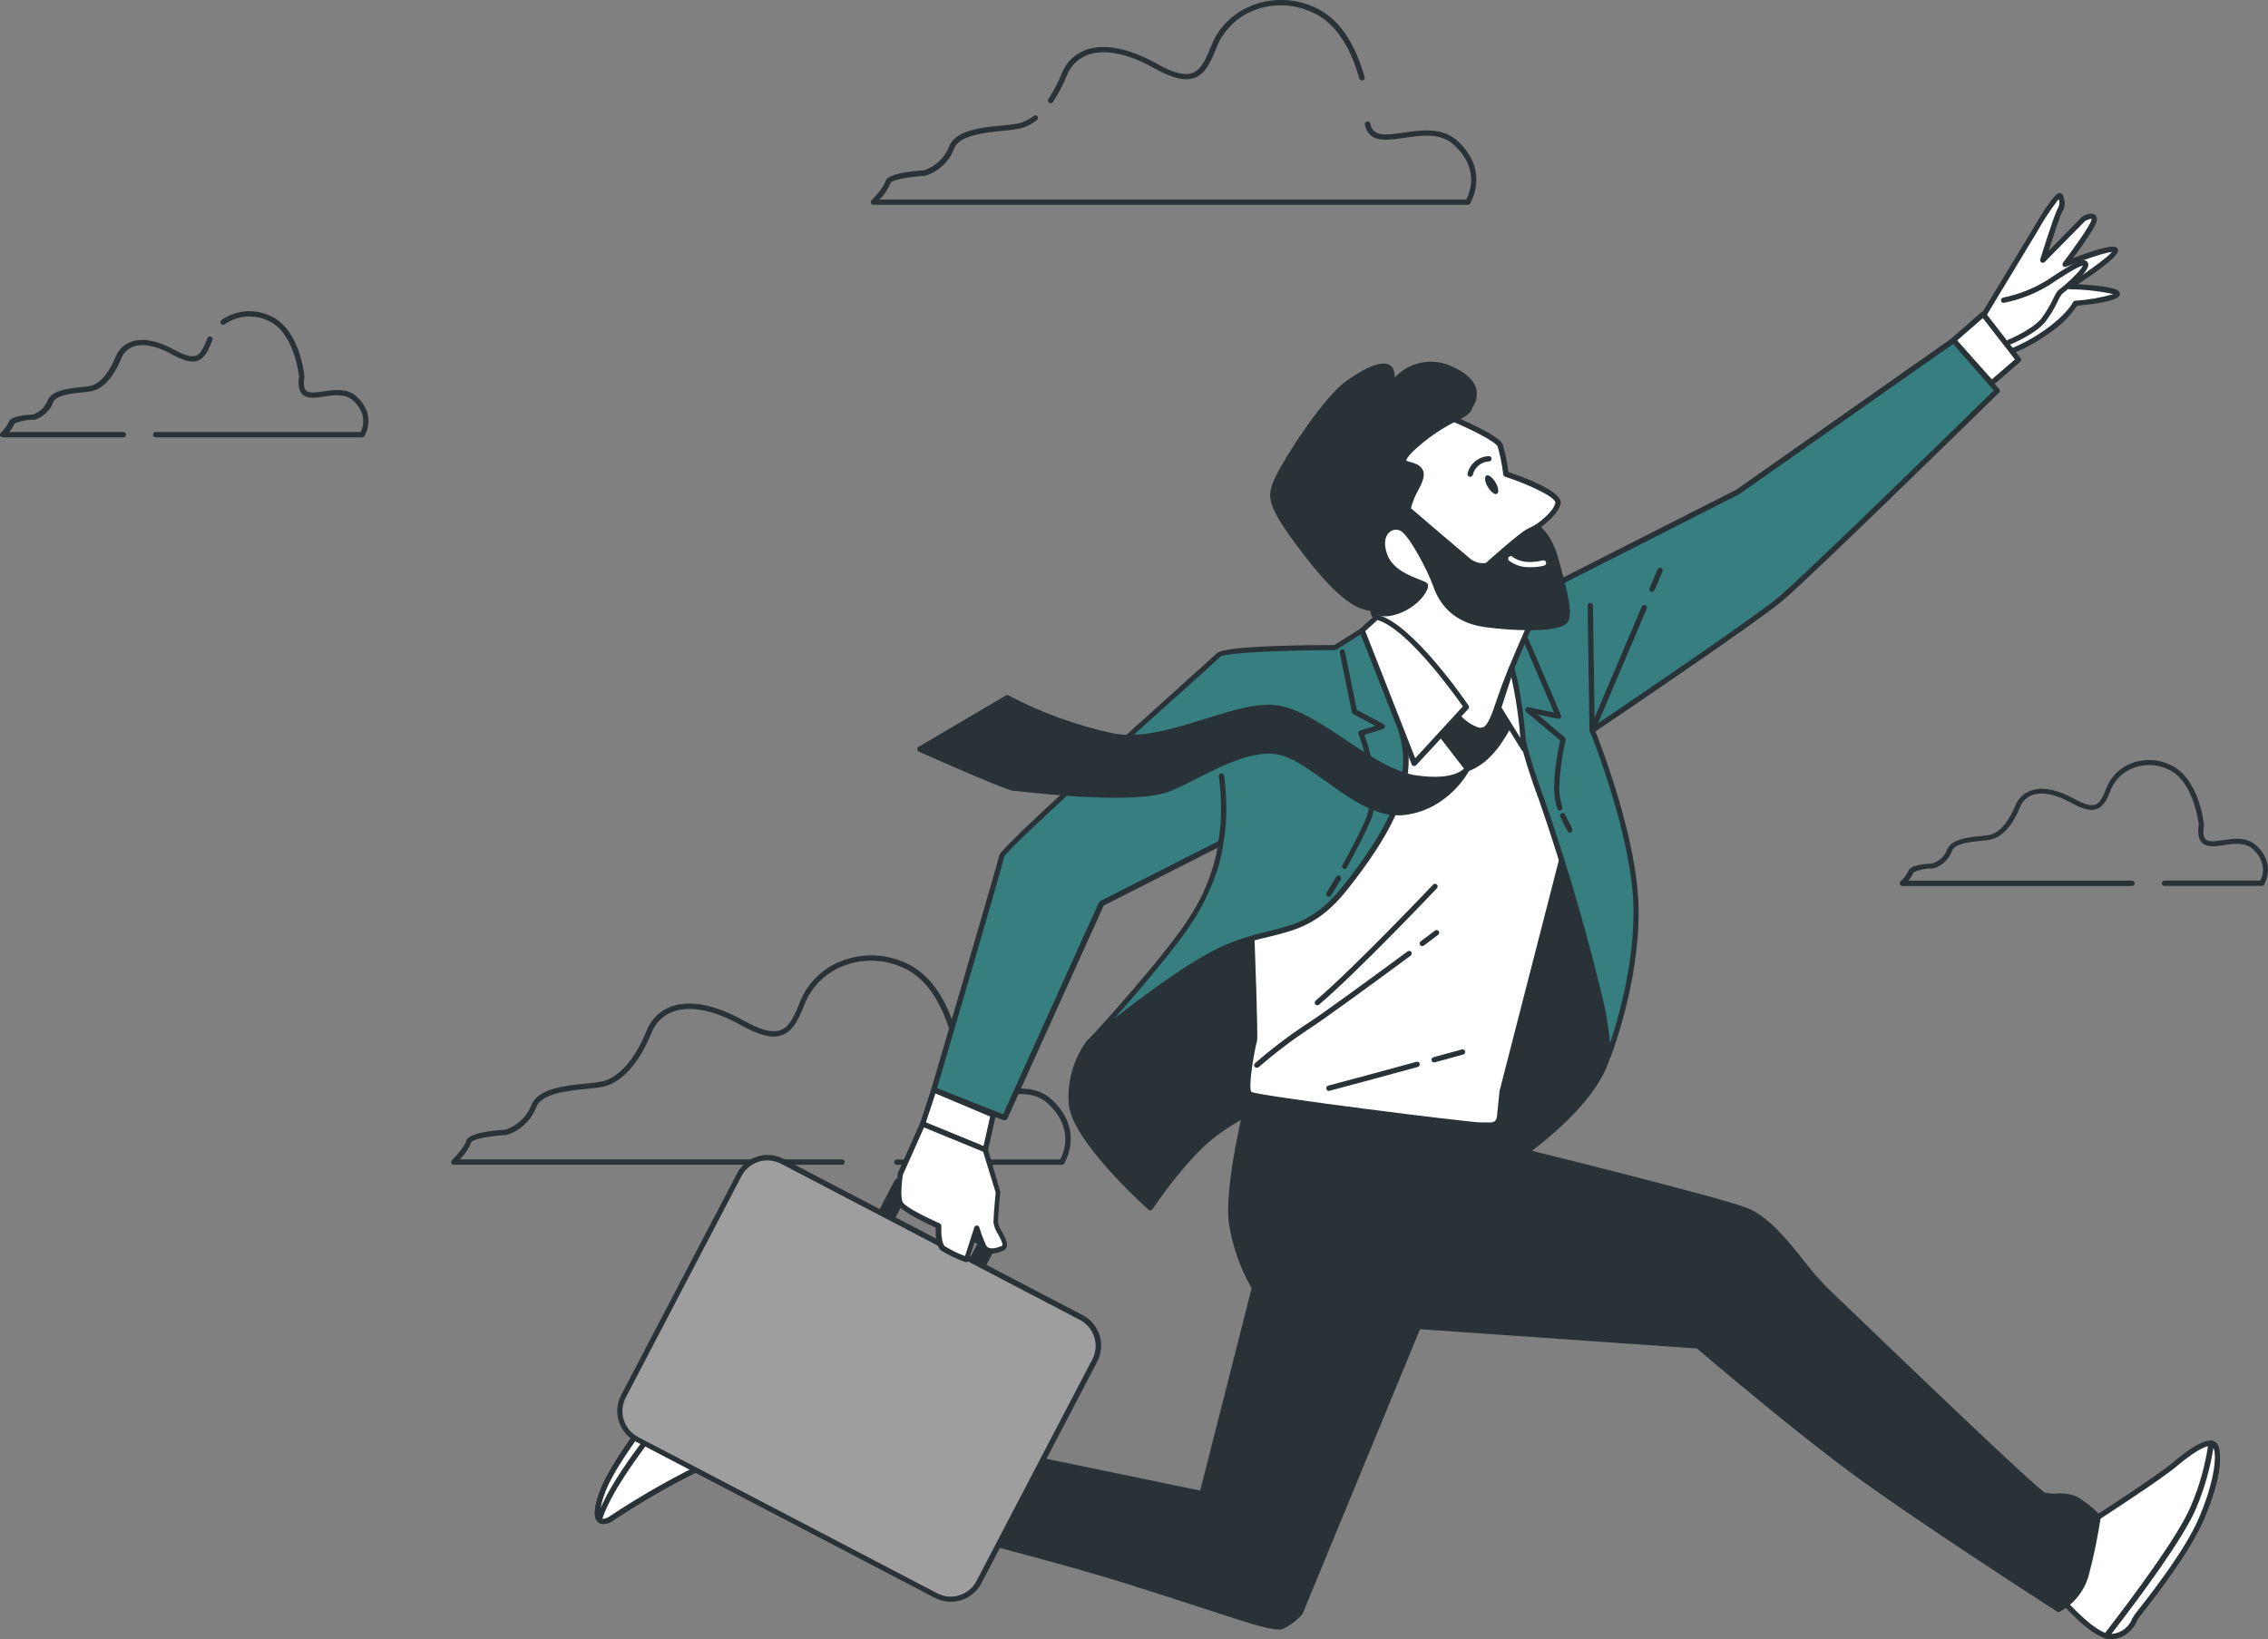<svg xmlns="http://www.w3.org/2000/svg" id="Layer_2" data-name="Layer 2" viewBox="0 0 649.56 469.57"><rect x="0" y="0" width="649.56" height="469.57" fill="#808080" stroke="none"/><defs><style>      .cls-1 {        fill: #fff;      }      .cls-2 {        fill: #367e80;      }      .cls-3 {        fill: #9e9e9e;      }      .cls-4 {        fill: #283237;      }    </style></defs><g id="Calque_1" data-name="Calque 1"><g><g id="freepik--clouds-1--inject-543"><path class="cls-4" d="m420.35,58.66h-170.21c-.42,0-.75-.35-.75-.77,0-.19.08-.38.22-.52.97-.97,3.58-3.84,3.96-5.37.59-2.35,7.83-3.03,11.03-3.19,3.29-1.08,5.94-3.57,7.22-6.8,1.74-4.78,9.62-5.57,15.37-6.07,1.5-.12,2.98-.31,4.46-.58,1.6-.39,3.09-1.12,4.37-2.15.32-.28.79-.24,1.07.07.28.32.24.79-.07,1.07-.02.02-.05.04-.07.06-1.46,1.17-3.16,2-4.98,2.43-1.53.29-3.07.5-4.63.62-5.35.53-12.67,1.26-14.09,5.16-1.44,3.72-4.5,6.57-8.31,7.75h-.17c-4.82.26-9.45,1.23-9.72,2.03-.72,1.79-1.78,3.41-3.14,4.78h168.01c.91-1.67,4.13-8.89-3.72-15.85-3.75-3.34-9.18-2.55-13.96-1.85-5.26.77-10.22,1.52-11.33-3.79-.08-.42.19-.83.61-.91.42-.08.83.19.91.61.77,3.7,3.99,3.43,9.62,2.59,5.13-.74,10.92-1.52,15.17,2.21,9.74,8.66,3.84,18.07,3.78,18.2-.16.18-.4.28-.64.26Z"></path><path class="cls-4" d="m300.88,29.56c-.15,0-.3-.05-.42-.14-.34-.23-.44-.69-.21-1.03,0,0,0-.01.01-.02,1.5-2.28,2.77-4.7,3.79-7.22,1.21-3.26,3.83-5.79,7.11-6.92,5.2-1.81,12.3-.39,19.99,3.94,4.73,2.68,8.01,3.55,10.31,2.75,2.73-.96,4.08-4.34,5.79-8.62,2.16-4.85,6.13-8.66,11.06-10.62,5.81-2.38,12.34-2.25,18.05.35,8.34,3.53,12.47,12.85,14.46,20.04.11.42-.14.85-.56.96-.42.11-.85-.14-.96-.56-1.91-6.86-5.81-15.75-13.65-19.02-5.33-2.44-11.44-2.57-16.87-.35-4.47,1.86-8.07,5.35-10.06,9.77-1.77,4.46-3.31,8.3-6.69,9.48-2.73.97-6.42,0-11.56-2.85-7.31-4.13-13.97-5.49-18.75-3.84-2.87,1-5.15,3.22-6.22,6.07-1.05,2.62-2.37,5.13-3.93,7.49-.16.23-.43.36-.71.33Z"></path><path class="cls-4" d="m103.74,125.28h-59.16c-.42,0-.76-.34-.76-.76s.34-.76.76-.76h58.72c.59-1.18,2.09-5.19-2.26-9.1-2.17-1.93-5.37-1.52-8.21-1.05-2.5.36-4.87.71-6.25-.68-.99-.99-1.29-2.62-.93-5.16-.14-1.12-1.64-12.88-8.98-15.97-4.02-1.85-8.72-1.43-12.35,1.11-.34.23-.81.15-1.05-.18-.24-.34-.17-.81.17-1.06,4.06-2.84,9.32-3.32,13.82-1.26,8.51,3.6,9.86,16.69,9.91,17.31v.18c-.3,2.02-.14,3.35.47,3.97.85.85,2.85.55,4.98.24,3.03-.44,6.74-.99,9.42,1.41,6.07,5.42,2.38,11.32,2.34,11.38-.13.23-.37.37-.64.38Z"></path><path class="cls-4" d="m35.33,125.28H.76c-.3,0-.58-.18-.7-.46-.12-.28-.06-.61.15-.83.96-.88,1.75-1.94,2.32-3.11.38-1.52,3.94-1.99,6.9-2.14,1.89-.63,3.41-2.06,4.16-3.91,1.11-3.03,5.98-3.56,9.53-3.93,1.09-.11,2.02-.2,2.67-.33,2.76-.62,5.37-3.6,7.34-8.37.79-2.06,2.46-3.65,4.55-4.35,3.23-1.12,7.58-.26,12.35,2.41,2.75,1.52,4.7,2.08,6.07,1.64s2.31-2.53,3.32-5.04c.14-.38.57-.58.96-.44.01,0,.02,0,.03.01.38.16.57.6.42.99-1.11,2.76-2.06,5.14-4.23,5.9-1.74.61-4.05,0-7.25-1.74-4.34-2.46-8.28-3.28-11.09-2.31-1.65.58-2.96,1.86-3.58,3.5-2.78,6.74-6.07,8.75-8.4,9.27-.94.17-1.9.3-2.85.38-3.16.32-7.46.74-8.25,2.93-.91,2.34-2.85,4.14-5.25,4.88h-.15c-1.94-.03-3.86.34-5.64,1.09-.34.9-.86,1.73-1.52,2.43h32.72c.42,0,.76.34.76.76,0,.42-.32.77-.74.77,0,0-.01,0-.02,0Z"></path><path class="cls-4" d="m647.82,253.77h-27.93c-.42,0-.76-.34-.76-.76s.34-.76.76-.76h27.49c.61-1.2,2.09-5.2-2.26-9.1-2.17-1.93-5.37-1.52-8.21-1.05-2.5.36-4.87.71-6.25-.68-.99-.99-1.29-2.62-.93-5.16-.12-1.12-1.64-12.88-8.98-15.97-3.16-1.45-6.77-1.52-9.98-.21-2.69,1.07-4.87,3.14-6.07,5.78-1.11,2.76-2.06,5.14-4.23,5.9-1.74.62-4.05,0-7.24-1.74-4.35-2.46-8.28-3.28-11.1-2.29-1.65.57-2.97,1.85-3.58,3.49-2.78,6.74-6.07,8.77-8.4,9.27-.94.18-1.88.31-2.84.38-3.16.32-7.48.74-8.27,2.93-.89,2.36-2.8,4.18-5.2,4.95h-.15c-1.94-.03-3.86.34-5.64,1.09-.34.9-.86,1.73-1.52,2.44h64.07c.42,0,.76.34.76.76s-.34.76-.76.76h-65.77c-.43,0-.77-.36-.76-.79,0-.19.08-.38.21-.51.96-.86,1.74-1.89,2.32-3.03.38-1.52,3.94-1.97,6.9-2.14,1.89-.63,3.41-2.06,4.16-3.91,1.11-3.03,5.98-3.56,9.54-3.93,1.08-.11,2-.2,2.65-.33,2.76-.62,5.37-3.6,7.34-8.37.79-2.06,2.46-3.65,4.55-4.35,3.23-1.12,7.58-.26,12.35,2.41,2.75,1.52,4.7,2.08,5.99,1.64,1.52-.55,2.32-2.53,3.32-5.04,1.28-3.03,3.7-5.44,6.74-6.7,3.59-1.47,7.62-1.4,11.15.21,8.51,3.6,9.86,16.69,9.91,17.31,0,.06,0,.12,0,.18-.3,2.02-.14,3.35.47,3.97.85.85,2.85.56,4.98.24,3.03-.44,6.74-.99,9.42,1.41,6.07,5.42,2.38,11.32,2.34,11.38-.13.2-.35.33-.59.35Z"></path><path class="cls-4" d="m304.08,333.67h-47.22c-.42,0-.76-.34-.76-.76s.34-.76.76-.76h46.78c.93-1.68,4.25-9.1-3.79-16.25-3.84-3.41-9.39-2.59-14.29-1.88-4.28.62-7.98,1.15-10.13-1-1.52-1.52-2-4.2-1.4-8.34-.17-1.52-2.67-22.09-15.5-27.52-5.46-2.49-11.72-2.62-17.28-.35-4.66,1.88-8.41,5.48-10.48,10.06-1.82,4.55-3.38,8.46-6.84,9.68-2.79.99-6.55,0-11.8-2.91-7.48-4.22-14.29-5.61-19.19-3.91-2.94,1.01-5.28,3.29-6.37,6.2-3.58,8.72-8.51,14.18-13.85,15.37-1.2.26-2.84.42-4.73.62-5.48.55-12.97,1.3-14.41,5.28-1.48,3.8-4.62,6.72-8.51,7.93h-.15c-4.98.27-9.72,1.26-9.95,2.09-.74,1.84-1.85,3.51-3.25,4.91h109.46c.42,0,.75.34.76.76,0,.42-.34.76-.76.76h-111.22c-.42,0-.75-.35-.75-.77,0-.19.08-.38.22-.52,1-1,3.67-3.93,4.07-5.51.59-2.4,7.99-3.03,11.26-3.23,3.37-1.13,6.07-3.67,7.4-6.96,1.77-4.88,9.81-5.69,15.68-6.28,1.53-.11,3.05-.31,4.55-.59,4.84-1.08,9.37-6.2,12.77-14.46,1.25-3.32,3.91-5.91,7.27-7.07,5.32-1.84,12.58-.41,20.43,4.03,4.85,2.75,8.21,3.63,10.62,2.81,2.81-.99,4.19-4.44,5.93-8.81,2.2-4.97,6.26-8.89,11.32-10.89,5.93-2.42,12.61-2.3,18.45.35,14.09,5.98,16.34,27.93,16.43,28.82v.18c-.55,3.63-.23,5.96.96,7.14,1.62,1.62,4.96,1.14,8.83.58,5.23-.76,11.15-1.62,15.52,2.25,9.97,8.86,3.93,18.46,3.87,18.55-.13.25-.4.4-.68.39Z"></path></g><g id="freepik--Character--inject-543"><path class="cls-1" d="m231.48,407.08s-8.24-4.79-9.94-6.51-15.76-17.82-19.19-16.79c-3.43,1.03-7.89,8.57-11.65,15.08-3.76,6.51-15.43,20.21-18.51,29.46-3.08,9.25,1.37,7.89,3.03,6.51,7.79-5.18,15.9-9.87,24.27-14.05,3.56-1.7,7.23-3.19,10.97-4.44l13.36,5.82,7.65-15.08Z"></path><path class="cls-4" d="m172.85,436.56c-.48,0-.95-.13-1.35-.39-1.52-1.03-1.52-3.69,0-8.1,2.08-6.25,8.01-14.49,12.76-21.12,2.44-3.4,4.55-6.33,5.79-8.48,4.55-7.81,8.56-14.37,12.14-15.43,2.4-.73,7.74,3.73,18.45,15.37.71.79,1.24,1.37,1.52,1.61,3.12,2.35,6.38,4.49,9.78,6.4.34.2.47.63.29.99l-7.58,15.08c-.18.36-.61.51-.97.35l-13.11-5.7c-3.61,1.26-7.16,2.71-10.62,4.34-8.33,4.13-16.39,8.79-24.13,13.94-.83.7-1.87,1.1-2.96,1.15Zm29.94-52.05c-.07-.02-.15-.02-.23,0-3.25.97-8.04,9.25-11.21,14.73-1.29,2.21-3.41,5.17-5.87,8.6-4.7,6.54-10.62,14.68-12.56,20.72-1.74,5.22-.77,6.22-.56,6.37.5.35,1.67-.08,2.44-.7,7.86-5.21,16.04-9.93,24.48-14.14,3.59-1.74,7.28-3.26,11.06-4.55.17-.07.36-.07.53,0l12.7,5.54,6.9-13.8c-3.31-1.86-6.48-3.95-9.48-6.26-.26-.26-.8-.85-1.52-1.65-11.26-12.14-15.32-14.85-16.69-14.85Z"></path><path class="cls-1" d="m217.41,396.12c-4.91-5.26-12.64-13.08-15.05-12.35-3.43,1.03-7.89,8.57-11.65,15.08-3.76,6.51-15.43,20.21-18.51,29.46-3.08,9.25,1.37,7.89,3.03,6.51,7.79-5.18,15.9-9.87,24.27-14.05,3.22-1.52,5.67-2.47,7.45-3.17l-6.42-6.42s9.63-10.44,16.87-15.06Z"></path><path class="cls-4" d="m172.85,436.56c-.48,0-.95-.13-1.35-.39-1.52-1.03-1.52-3.69,0-8.1,2.08-6.25,8.01-14.49,12.76-21.12,2.44-3.4,4.55-6.33,5.79-8.48,4.55-7.81,8.56-14.37,12.14-15.43,1.52-.46,4.55.58,15.84,12.56.16.16.23.38.2.61-.03.23-.16.43-.35.55-6.14,3.93-14.08,12.23-16.12,14.4l5.9,5.9c.18.19.26.44.21.7-.05.25-.23.46-.47.55-2.17.86-4.67,1.93-7.4,3.17-8.35,4.13-16.42,8.79-24.18,13.94-.83.7-1.87,1.1-2.96,1.15Zm29.88-52.05h-.17c-3.25.97-8.04,9.25-11.21,14.73-1.29,2.21-3.41,5.17-5.87,8.6-4.7,6.54-10.62,14.68-12.56,20.72-1.74,5.22-.77,6.22-.56,6.37.5.35,1.67-.08,2.44-.7,7.86-5.21,16.04-9.93,24.48-14.14,2.34-1.06,4.47-1.99,6.42-2.78l-5.61-5.6c-.27-.3-.27-.75,0-1.05.38-.41,9.1-9.88,16.16-14.68-9.77-10.36-12.7-11.48-13.52-11.48Z"></path><path class="cls-1" d="m206.55,385.72l-.53-.39h-.11l-.79-.53-.2-.12-.58-.33-.17-.09-.65-.27h-.12c-.15-.06-.3-.09-.46-.11h-.14c-.15-.03-.3-.03-.46,0-3.43,1.03-7.89,8.57-11.65,15.08-3.76,6.51-15.43,20.21-18.51,29.46-1.32,3.99-1.26,5.99-.61,6.89,3.03-9.31,13.56-23.01,22.54-33.95,6.52-8.04,10.36-12.94,12.41-15.62Z"></path><path class="cls-4" d="m171.6,435.96c-.24,0-.47-.12-.61-.32-.94-1.29-.77-3.76.5-7.58,2.08-6.25,8.01-14.49,12.76-21.12,2.44-3.4,4.55-6.33,5.79-8.48,4.55-7.81,8.56-14.37,12.14-15.43.25-.05.5-.05.74,0h.2l.56.14c.3.1.6.21.88.35l.15.09.65.36.21.14.82.55.58.42c.17.14.29.33.33.55.04.2,0,.42-.11.59-2.09,2.72-5.93,7.58-12.44,15.53-8.18,9.98-19.4,24.27-22.39,33.71-.09.27-.32.47-.61.52l-.17-.02Zm31.05-51.44h-.08c-3.25.97-8.04,9.25-11.21,14.73-1.29,2.21-3.41,5.17-5.87,8.6-4.7,6.54-10.62,14.68-12.56,20.72-.38,1.09-.68,2.21-.89,3.35,4.05-9.27,13.47-21.34,21.51-31.14,6.07-7.34,9.77-12.14,11.92-14.9-.3-.23-.53-.38-.74-.52l-.2-.11c-.17-.11-.35-.22-.53-.3l.17-.77-.33.68-.55-.24-.42-.11h-.21Z"></path><path class="cls-1" d="m600.94,434.58s17.47-11.3,21.92-15.08,10.28-7.87,11.65-5.13c1.37,2.75.35,10.95-4.44,21.57-4.79,10.62-17.14,25.7-18.2,27.08s-2.06,5.48-7.21,5.82c-5.14.35-15.41-12-15.41-12l11.7-22.27Z"></path><path class="cls-4" d="m604.51,469.57c-5.42,0-14.74-11-15.81-12.27-.2-.23-.23-.56-.09-.83l11.65-22.27c.06-.12.16-.22.27-.29.17-.11,17.47-11.32,21.84-15.02,8.04-6.8,10.42-6.31,11.19-6.14.71.13,1.32.59,1.62,1.24,1.41,2.84.64,11-4.44,22.24-2.85,6.33-8.75,15.17-17.54,26.3l-.7.91c-.21.31-.4.63-.58.96-1.2,2.96-3.99,4.97-7.17,5.17h-.26Zm-14.3-12.85c3.03,3.58,10.62,11.6,14.46,11.33,2.66-.17,4.99-1.88,5.95-4.37.2-.4.44-.79.7-1.15l.73-.94c8.69-11.03,14.53-19.72,17.34-25.98,4.55-10.19,5.73-18.4,4.47-20.93-.1-.24-.32-.4-.58-.44-.73-.15-3.17.11-9.91,5.81-4.26,3.61-19.93,13.79-21.84,15.03l-11.32,21.65Z"></path><path class="cls-1" d="m604.7,468.81c5.14-.35,6.17-4.46,7.21-5.82s13.35-16.44,18.2-27.08c4.85-10.63,5.82-18.84,4.44-21.57-.23-.5-.71-.84-1.26-.88-.85,6.22-2.51,12.3-4.95,18.08-3.55,8.75-17.05,26.79-25.07,37.13.46.13.95.18,1.43.14Z"></path><path class="cls-4" d="m604.54,469.57c-.52,0-1.03-.09-1.52-.24-.25-.06-.45-.24-.53-.49-.08-.24-.03-.5.12-.7,7.81-10.07,21.45-28.26,24.97-36.97,2.42-5.7,4.08-11.7,4.93-17.84.02-.2.12-.38.29-.5.16-.13.36-.18.56-.15.79.07,1.49.56,1.84,1.27,1.41,2.84.64,11-4.44,22.24-2.87,6.34-8.77,15.17-17.54,26.32-.35.44-.59.74-.7.89-.21.31-.4.63-.58.96-1.2,2.96-3.99,4.97-7.17,5.17l-.23.03Zm29.38-54.85c-.91,5.85-2.53,11.57-4.81,17.03-3.47,8.57-16.43,26-24.39,36.3,2.67-.17,4.99-1.87,5.95-4.37.2-.4.44-.79.7-1.15.11-.15.35-.47.71-.93,8.71-11.03,14.55-19.72,17.35-26,4.49-10.13,5.66-18.29,4.49-20.89Z"></path><path class="cls-4" d="m311.99,298.54c-3.71,5.08-5.51,11.32-5.07,17.6.79,10.41,22.66,29.87,22.66,29.87,0,0,8.8-13.33,17.34-20.27,8.54-6.93,22.13-12.27,22.13-12.27l62.41,20.54s24.8-15.73,29.06-31.46c4.26-15.73-5.87-51.21-11.21-59.48-3.21-4.99-5.98-10.25-8.27-15.73l-85.33,11.73s1.87,12.54-10.62,26.68c-12.48,14.14-33.11,32.8-33.11,32.8Z"></path><path class="cls-4" d="m329.58,346.76c-.2.02-.4-.04-.56-.17-.91-.8-22.12-19.8-22.92-30.34-.5-6.5,1.36-12.96,5.23-18.2l.08-.08c.08-.08,20.65-18.81,33.01-32.75,12.14-13.65,10.5-25.92,10.48-26.05-.03-.2.03-.41.15-.58.13-.15.3-.26.5-.29l85.34-11.74c.35-.04.68.16.8.49,2.27,5.43,5.01,10.65,8.19,15.59,5.45,8.43,15.56,44.35,11.3,60.08-4.26,15.73-28.37,31.26-29.4,31.86-.19.12-.42.15-.64.09l-62.19-20.45c-1.88.76-13.97,5.78-21.68,12.04-8.34,6.78-17.1,19.96-17.17,20.1-.13.18-.32.31-.55.33l.02.05Zm-17.05-47.71c-3.54,4.94-5.26,10.95-4.87,17.02.7,9,18.2,25.47,21.78,28.82,1.99-2.91,9.51-13.65,16.99-19.72,8.53-6.92,22.19-12.33,22.34-12.38.16-.06.34-.06.5,0l62.06,20.42c2.82-1.84,24.56-16.49,28.46-30.82,4.17-15.38-5.78-50.59-11.12-58.87-3.12-4.87-5.83-9.99-8.1-15.31l-84.04,11.54c.21,3.03.09,14.11-10.92,26.53-12.14,13.56-31.98,31.76-33.08,32.77h0Z"></path><path class="cls-4" d="m357.92,313.38s-6.86,26.71-5.14,37.33c1.03,6.42,3.24,12.59,6.51,18.2l-14.99,59.01-115.56-23.91-7.58,21.93s73.08,18.07,100.5,26.64c27.41,8.57,42.47,14.38,45.22,13.36,2.1-.98,3.98-2.36,5.54-4.07l33.83-81.91,80.11,5.6s24.27,20.89,43.17,34.89c18.9,14,60.12,40.56,60.12,40.56,3.86-2.11,6.7-5.7,7.89-9.94,1.44-5.44,2.58-10.94,3.43-16.5-1.96-1.97-4.14-3.69-6.51-5.14-2.75-1.37-6.51-.33-8.92-1.02-2.41-.68-56.35-52.89-62.51-58.72-6.16-5.82-14.05-19.54-22.95-22.97-8.9-3.43-69.5-18.2-69.5-18.2l-1.02-8.9-71.61-6.25Z"></path><path class="cls-4" d="m366.08,466.78c-2.84,0-9.28-2.06-22.36-6.36-6.07-1.97-13.65-4.44-22.25-7.14-27.08-8.46-99.72-26.45-100.45-26.62-.2-.06-.38-.19-.49-.38-.09-.19-.09-.41,0-.61l7.58-21.93c.12-.36.49-.57.86-.49l114.77,23.74,14.73-57.99c-3.23-5.63-5.42-11.8-6.45-18.2-1.71-10.62,4.87-36.54,5.16-37.65.09-.36.42-.59.79-.56l71.61,6.16c.35.04.64.31.68.67l.97,8.39c6.28,1.52,60.55,14.9,69.08,18.2,6.14,2.37,11.7,9.31,16.59,15.46,2.04,2.66,4.24,5.2,6.6,7.58l8.54,8.19c15.35,14.73,51.29,49.24,53.71,50.36,1.08.22,2.18.3,3.28.23,1.95-.17,3.91.12,5.72.85,2.45,1.47,4.7,3.24,6.7,5.28.17.17.25.4.21.64-.84,5.62-1.99,11.18-3.44,16.67-1.23,4.45-4.22,8.21-8.28,10.41-.23.14-.51.14-.74,0-.41-.26-41.52-26.68-60.16-40.59-17.76-13.24-40.68-32.81-43.02-34.81l-79.32-5.52-33.61,81.46c-.03.08-.08.15-.14.21-1.61,1.81-3.58,3.28-5.78,4.31-.36.08-.74.1-1.11.06Zm-143.89-41.4c8.07,2,74.16,18.45,99.74,26.44,8.66,2.7,16.2,5.19,22.28,7.16,12.14,3.96,20.81,6.83,22.45,6.22,1.93-.93,3.66-2.23,5.1-3.82l33.77-81.84c.12-.3.43-.49.76-.47l80.12,5.6c.16.01.32.08.44.18.24.21,24.51,21.04,43.13,34.89,17.66,13.17,55.52,37.59,59.71,40.29,3.47-2.07,6.01-5.39,7.11-9.27,1.41-5.25,2.52-10.58,3.34-15.96-1.82-1.82-3.86-3.41-6.07-4.73-1.6-.6-3.32-.84-5.02-.68-1.26.07-2.52-.02-3.75-.29-1.52-.44-16.26-14.2-54.31-50.73-4.2-4.05-7.31-7.02-8.54-8.18-2.4-2.46-4.65-5.06-6.74-7.8-4.78-5.99-10.19-12.79-15.96-15-8.77-3.37-68.81-18.08-69.41-18.2-.31-.08-.53-.34-.56-.65l-.96-8.3-70.35-6.07c-1,4.07-6.49,26.96-4.96,36.41,1.02,6.3,3.19,12.37,6.4,17.88.11.18.14.39.09.59l-14.99,59.01c-.1.4-.49.65-.89.56l-114.91-23.77-7.02,20.52Z"></path><path class="cls-1" d="m358.27,261.98s1.37,34.89,1.02,35.97c-.35,1.08-3.03,14.05-1.37,15.43,1.67,1.38,63.04,8.95,66.12,8.95s5.14.68,5.49-2.75c.35-3.43.68-6.86.68-6.86l18.49-71.95-5.13-51.73-81.91,6.51-3.4,66.43Z"></path><path class="cls-4" d="m426.38,323.08h-2.34c-.55,0-64.33-7.27-66.59-9.1s1.08-16.12,1.12-16.26c.2-1.21-.53-22.03-1.06-35.69v-.08l3.37-66.49c.02-.38.32-.68.7-.71l81.91-6.51c.41-.03.76.28.8.68l5.14,51.73c.01.09.01.18,0,.27l-18.51,71.95-.67,6.74c-.29,3.08-1.94,3.47-3.88,3.47Zm-67.35-61.1c.41,10.62,1.33,35.16.99,36.21-.56,1.7-2.7,13.39-1.61,14.59,2.44,1.24,62.19,8.74,65.64,8.74h1.35c2.37.08,3.16.11,3.38-2.09l.68-6.86,18.49-71.93-5.05-50.85-80.5,6.42-3.37,65.77Z"></path><path class="cls-4" d="m407.35,271.01c-.24,0-.46-.11-.61-.3-.25-.34-.17-.81.16-1.06,0,0,0,0,0,0l4.02-3.03c.31-.28.79-.26,1.07.04s.26.79-.04,1.07c-.04.04-.09.07-.13.1l-4.02,3.03c-.13.1-.29.16-.46.15Z"></path><path class="cls-4" d="m359.84,305.84c-.18,0-.35-.08-.49-.2-.27-.32-.24-.8.08-1.08,4.51-3.93,9.27-7.56,14.24-10.88,3.38-1.99,19.86-14.06,29.38-21.09.31-.28.79-.26,1.07.04s.26.79-.04,1.07c-.04.04-.09.07-.13.1-11.65,8.6-26.24,19.26-29.52,21.24-4.9,3.27-9.58,6.85-14.02,10.72-.18.1-.38.12-.58.06Z"></path><path class="cls-4" d="m377.3,287.97c-.22,0-.43-.1-.58-.26-.27-.32-.23-.8.09-1.08,11.06-9.42,33.37-32.95,33.6-33.19.27-.32.74-.37,1.07-.1.32.27.37.74.1,1.07-.02.03-.05.06-.08.08-.21.24-22.59,23.83-33.72,33.3-.13.12-.31.18-.49.18Z"></path><path class="cls-4" d="m380.6,312.5c-.35,0-.65-.24-.73-.58-.11-.4.13-.81.53-.93,7.58-2.02,17.94-4.82,25.27-6.83.4-.11.81.13.93.53.11.41-.13.82-.53.94-7.33,2-17.64,4.81-25.27,6.83l-.2.03Z"></path><path class="cls-4" d="m410.75,304.34c-.34,0-.64-.23-.74-.56-.11-.4.13-.81.53-.93l8.12-2.23c.4-.12.82.11.94.52.12.4-.12.82-.52.94,0,0,0,0-.01,0l-8.13,2.23-.18.03Z"></path><path class="cls-1" d="m566.66,92.67l16-26.41s6.93-12,7.46-10.13c.71,1.37.61,3.01-.27,4.28-1.06,2.12-4.79,14.12-4.79,14.12l11.73-12s3.47-1.87,2.94.53-8.27,12.54-8.27,12.54c0,0,13.86-5.61,14.4-4s-13.06,10.41-13.06,10.41c0,0,13.86.53,13.65,2.12-.21,1.59-12,2.67-12,2.67,0,0-1.59,3.47-7.99,7.99-3.52,2.55-7.38,4.59-11.47,6.07l-8.33-8.19Z"></path><path class="cls-4" d="m574.93,101.69c-.2,0-.39-.08-.53-.23l-8.28-8.19c-.24-.25-.29-.63-.11-.93l16-26.41c6.31-10.91,7.58-10.74,8.02-10.62.4.05.73.35.82.74l.15.5c.58,1.42.4,3.04-.47,4.31-.7,1.4-2.62,7.3-3.79,11l9.51-9.74.18-.14c.73-.39,2.55-1.23,3.55-.47.53.45.73,1.18.49,1.84-.42,1.87-4.44,7.58-6.8,10.62,4.37-1.67,10.77-3.9,12.3-3.19.28.12.5.35.61.64.17.52.67,2-11.42,10,4.34.24,10.72.8,11.74,2.05.2.24.28.54.24.85-.09.55-.36,2.15-12.27,3.26-2.11,3.16-4.85,5.85-8.04,7.9-3.58,2.63-7.51,4.73-11.68,6.23-.08,0-.15,0-.23-.03Zm-7.31-9.1l7.51,7.58c3.85-1.49,7.49-3.46,10.83-5.87,6.07-4.34,7.74-7.68,7.75-7.71.12-.24.35-.41.62-.44,3.71-.23,7.38-.87,10.95-1.9-4.11-.88-8.31-1.34-12.51-1.38-.33-.01-.62-.24-.71-.56-.08-.32.05-.66.33-.83,5.29-3.43,11.13-7.68,12.47-9.31-1.94.14-7.96,2.17-13.11,4.25-.32.13-.68.03-.89-.24-.21-.27-.21-.65,0-.93,3.03-4.02,7.77-10.62,8.13-12.23.03-.12.03-.25,0-.38-.62.11-1.21.32-1.76.62l-11.62,11.8c-.29.3-.77.31-1.07.02-.21-.2-.28-.49-.2-.77.15-.5,3.76-12.14,4.85-14.26.77-1.52.76-1.84.42-3.03-2.34,3.02-4.44,6.22-6.3,9.57l-15.7,25.98Z"></path><path class="cls-1" d="m573.86,85.99c4.53-.93,8.85-2.64,12.79-5.07,5.61-3.73,10.62-6.93,10.62-5.07s-6.4,7.21-7.21,7.74-2.14,4.55-4.81,8.01-9.86,6.39-9.86,6.39"></path><path class="cls-4" d="m575.46,98.75c-.31,0-.59-.18-.7-.47-.16-.39.03-.83.41-.99.08,0,7.04-2.9,9.56-6.16,1.28-1.75,2.39-3.61,3.32-5.57.77-1.52,1.17-2.28,1.65-2.59,1.38-.93,6.33-5.39,6.83-6.89-1.61.24-7.25,4-9.45,5.48-4.01,2.49-8.44,4.25-13.08,5.17-.4.09-.8-.16-.89-.56,0-.01,0-.03,0-.04-.07-.41.2-.8.61-.88,4.43-.91,8.67-2.58,12.53-4.95,7.46-4.99,9.98-6.25,11.21-5.58.41.23.65.67.64,1.14,0,2.52-7.46,8.31-7.58,8.37-.45.63-.84,1.31-1.15,2.02-.96,2.05-2.13,3.99-3.47,5.81-2.76,3.58-9.88,6.52-10.18,6.64-.08.03-.16.04-.24.05Z"></path><polygon class="cls-1" points="559.45 97.46 567.99 90 578.13 103.06 570.39 109.73 559.45 97.46"></polygon><path class="cls-4" d="m570.39,110.49c-.22,0-.42-.1-.56-.26l-10.94-12.26c-.14-.15-.21-.36-.2-.56.01-.2.11-.39.26-.52l8.54-7.48c.16-.14.37-.2.58-.18.2.03.38.13.52.29l10.13,13.08c.26.31.21.77-.1,1.03,0,0,0,0,0,0l-7.72,6.67c-.14.12-.32.18-.5.18Zm-9.86-12.95l9.94,11.13,6.61-5.7-9.19-11.86-7.36,6.43Z"></path><path class="cls-2" d="m435.2,205.99s-.27,5.08,6.4,23.21c6.7,19.34,12.4,39.01,17.07,58.93,1.06,4.74,1.68,9.56,1.87,14.41,0,0,8.27-20.81,7.99-42.14s-12.53-51.21-12.53-51.21c0,0,45.87-30.93,53.87-37.59,7.99-6.66,62.19-59.74,62.19-59.74l-12.53-14.41-61.86,43.47-52.62,26.67s-10.62,6.07-12.27,9.1-3.99,12.53-3.46,15.46,5.89,13.83,5.89,13.83Z"></path><path class="cls-4" d="m460.52,303.3h-.15c-.35-.07-.61-.38-.61-.74-.19-4.8-.81-9.57-1.85-14.26-4.67-19.89-10.35-39.52-17.03-58.83-6.07-16.31-6.43-22.15-6.45-23.28-.7-1.41-5.34-11.07-5.86-13.91-.59-3.19,1.94-13.03,3.55-15.96,1.61-2.93,11.44-8.72,12.54-9.36l52.58-26.67,61.77-43.41c.32-.21.75-.16,1.02.12l12.53,14.41c.28.29.28.74,0,1.03-.53.53-54.24,53.17-62.19,59.78-7.58,6.31-48.13,33.74-53.43,37.3,1.7,4.28,12.14,31.31,12.36,50.91.27,21.24-7.96,42.22-8.05,42.47-.14.26-.43.42-.73.39Zm-24.57-97.26s-.12,5.29,6.36,22.91c6.74,19.37,12.47,39.08,17.17,59.04.75,3.57,1.3,7.18,1.65,10.82,2.29-6.78,6.9-22.53,6.7-38.38-.26-20.95-12.35-50.63-12.47-50.94-.14-.33-.03-.71.27-.91.46-.3,45.93-30.99,53.8-37.56,7.48-6.22,56.03-53.76,61.59-59.16l-11.62-13.35-61.31,43.08-52.62,26.71c-2.88,1.67-10.72,6.51-11.95,8.77-1.52,2.88-3.87,12.32-3.38,14.96s5.75,13.56,5.81,13.65c.02.12.02.24,0,.36Z"></path><path class="cls-4" d="m449.58,238.5c-.35,0-.65-.24-.73-.58,0-.15-.32-.65-.55-1.09-.38-.7-.89-1.65-1.38-2.79-.21-.36-.08-.83.28-1.04s.83-.09,1.04.28c.03.05.05.1.07.15.47,1.09.97,2,1.33,2.67.27.48.5.99.68,1.52.1.41-.15.82-.56.93l-.18-.05Z"></path><path class="cls-4" d="m446.76,232.24c-.33,0-.62-.22-.71-.53-.62-1.93-.95-3.95-.96-5.98.12-4.57.72-9.12,1.77-13.58l-9.77-8.24c-.32-.27-.35-.75-.08-1.07.18-.21.45-.3.72-.25l7.37,1.52-9.03-21.05c-.17-.39,0-.83.39-1s.83,0,1,.39l9.6,22.4c.17.38,0,.83-.39,1-.14.06-.3.08-.46.05l-5.84-1.24,7.81,6.58c.22.18.32.48.24.76-1.07,4.48-1.69,9.05-1.84,13.65,0,1.88.3,3.74.88,5.52.13.39-.09.81-.48.93,0,0-.01,0-.02,0l-.23.12Z"></path><path class="cls-4" d="m473.13,169.54c-.1.02-.2.02-.3,0-.38-.16-.56-.59-.4-.97,0,0,0,0,0-.01l2.31-5.46c.17-.38.61-.56,1-.4h0c.38.16.56.59.4.97,0,0,0,0,0,.01l-2.31,5.46c-.14.25-.41.41-.7.39Z"></path><path class="cls-4" d="m455.99,209.95h-.15c-.35-.07-.61-.38-.61-.74l-.53-35.74c0-.42.34-.76.76-.76s.76.34.76.76l.47,32.14,13.53-31.86c.18-.38.63-.54,1.01-.36.36.17.53.58.39.96l-14.93,35.16c-.12.27-.4.45-.7.44Z"></path><path class="cls-4" d="m411.02,208.22l9.21,11.94c2.49-.98,4.71-2.54,6.48-4.55,3.73-3.73,7.46-11.7,7.96-13.2s-4.72-5.98-4.72-5.98l-24.91,1,5.98,10.79Z"></path><path class="cls-4" d="m420.23,220.92c-.23,0-.45-.11-.59-.29l-9.21-11.95s0-.06,0-.09l-6.04-10.65c-.14-.23-.14-.51,0-.74.13-.23.36-.37.62-.38l24.91-1c.19-.01.37.06.52.18,2.09,1.81,5.54,5.07,4.96,6.8s-4.38,9.71-8.15,13.49c-1.87,2.08-4.2,3.68-6.81,4.69l-.21-.05Zm-8.57-13.12l8.84,11.47c2.13-1,4.05-2.4,5.67-4.11,3.53-3.55,7.27-11.39,7.78-12.91,0-.61-1.93-2.9-4.28-4.96l-23.36.94,5.34,9.57Z"></path><path class="cls-1" d="m414.54,119.29s14.2,5.82,15.17,8.39c.75,2.67,1.29,5.39,1.62,8.15,0,0,15.61,5.13,14.91,8.37s-6.07,6.75-6.07,6.75c1.53,4.1,2.77,8.3,3.72,12.58.94,5.13.47,7.69-1.17,10.71-1.18,2.01-2.76,3.76-4.64,5.13,0,0-6.07,13.5-8.39,20.48-2.32,6.98-3.49,10.48-6.98,9.1-2.01-.76-3.79-2.05-5.13-3.73,0,0-6.07-13.03-10.71-17.69-2.89-2.9-6.09-5.48-9.54-7.69-.7-.46-4.19-2.32-4.19-5.35s4.19-5.81,4.19-5.81c0,0-11.41-.24-13.27-14.44s11.41-27.23,16.29-31.19c4.88-3.96,14.18-3.75,14.18-3.75Z"></path><path class="cls-4" d="m424.07,209.98c-.57-.01-1.14-.14-1.67-.36-2.15-.81-4.03-2.19-5.46-3.99-.12-.24-6.07-13.09-10.62-17.6-2.77-2.78-5.82-5.27-9.1-7.42l-.5-.32c-1.17-.73-4.28-2.67-4.28-5.84,0-2.15,1.76-4.14,3.03-5.32-3.46-.76-10.71-3.67-12.14-14.82-2.14-16.23,14.64-30.34,16.56-31.86,5.05-4.08,14.3-3.9,14.7-3.9h.27c2.41,1,14.55,6.07,15.55,8.83.75,2.56,1.29,5.18,1.61,7.83,4.25,1.43,15.7,5.61,14.94,9.1-.62,2.93-4.55,5.89-5.87,6.89,1.47,3.95,2.66,8.01,3.55,12.14.91,4.98.59,7.8-1.24,11.21-1.19,2.06-2.79,3.84-4.7,5.25-.74,1.65-6.07,13.8-8.28,20.24-1.79,5.39-2.87,8.63-4.98,9.62-.43.21-.9.32-1.38.33Zm-5.82-5.11c1.28,1.48,2.9,2.63,4.72,3.34.56.3,1.22.34,1.81.11,1.52-.7,2.62-4.07,4.19-8.72,2.31-6.93,8.34-20.42,8.4-20.55.06-.12.15-.22.26-.3,1.78-1.31,3.28-2.97,4.41-4.87,1.52-2.7,2.03-5.02,1.09-10.21-.94-4.23-2.17-8.38-3.69-12.44-.12-.33,0-.7.29-.89,1.43-.93,5.22-3.87,5.73-6.28.29-1.38-6.43-4.88-14.4-7.51-.28-.09-.48-.33-.52-.62-.33-2.7-.86-5.36-1.59-7.98-.5-1.4-7.78-5.1-14.58-7.89-1.12,0-9.25,0-13.56,3.56-1.85,1.52-18.04,15.09-16.02,30.51,1.74,13.35,12.14,13.76,12.53,13.77.42.01.75.36.73.78,0,.24-.13.46-.32.6-1.08.73-3.85,3.03-3.85,5.19s2.59,3.94,3.56,4.55l.53.33c3.4,2.19,6.55,4.73,9.4,7.58,4.7,4.7,10.62,17.34,10.86,17.91v.03Z"></path><path class="cls-4" d="m428.33,138.2c.83,1.44,1.03,2.9.42,3.26s-1.79-.53-2.64-1.97-1.03-2.9-.42-3.26,1.79.53,2.64,1.97Z"></path><path class="cls-4" d="m421.05,136.58h-.14c-.41-.08-.68-.47-.61-.88.66-2.85,3.14-4.91,6.07-5.04.42-.04.79.26.83.68.04.42-.26.79-.68.83-2.24.08-4.15,1.63-4.69,3.81-.08.37-.41.62-.79.59Z"></path><path class="cls-4" d="m421.05,116.27s.24,1.4-3.03,3.03c-5.04,2.36-9.68,5.51-13.74,9.31-4.66,4.66-.93,3.96.94,4.9,1.87.94,2.79,1.85.46,6.28-2.34,4.43-2.32,6.07-2.32,6.07,0,0,14.67,12.58,17.23,14.67,1.49,1.24,3.45,1.75,5.35,1.4,0,0,9.54-8.62,11.86-9.78l2.34-1.17s3.49,2.11,5.35,8.86c1.87,6.75,4.66,16.05,2.79,18.2s-12.35,2.32-22.75.93c-10.41-1.4-13.27-8.37-14.44-11.63-1.17-3.26-6.51-14.2-9.54-15.84-3.03-1.64-7.22,1.4-4.88,7.69,2.34,6.3,11.41,7.68,11.63,8.6s-2.09,4.9-6.98,6.99c-4.88,2.09-7.22.7-8.15-.24s-5.13,1.64-17.46-13.96c-12.33-15.59-11.65-17.93-10.48-21.66s13.5-23.97,21.24-29.32c7.74-5.35,11.41-5.58,12.14-3.26.42,1.36.42,2.82,0,4.19,0,0,6.28-9.54,16.99-4.88,10.71,4.66,5.46,10.63,5.46,10.63Z"></path><path class="cls-4" d="m437.95,180.53c-4.21-.02-8.41-.32-12.58-.88-11.24-1.52-14-9.24-15.05-12.14-1.33-3.76-6.6-14.03-9.18-15.43-1.03-.57-2.31-.42-3.19.36-1.43,1.23-1.67,3.63-.64,6.39,1.52,4.19,6.36,6.07,9.22,7.17,1.52.61,2.28.88,2.44,1.52.36,1.52-2.44,5.73-7.42,7.87-5.23,2.25-7.89.71-9-.39l-.52-.09c-2.06-.35-6.86-1.14-16.99-13.94-12.62-15.94-11.86-18.35-10.62-22.34,1.24-3.99,13.82-24.39,21.48-29.73,5.49-3.82,9.4-5.37,11.6-4.55.82.27,1.44.93,1.67,1.76.19.65.3,1.32.33,2,4.14-4.48,10.7-5.77,16.23-3.19,4.11,1.79,6.51,4.02,7.11,6.63.37,1.76-.02,3.59-1.08,5.04-.09.68-.64,2.05-3.44,3.44-4.97,2.31-9.54,5.41-13.53,9.18-2.14,2.12-2.03,2.7-2.03,2.72.38.23.79.38,1.23.44.52.12,1.03.29,1.52.52.96.35,1.73,1.1,2.12,2.05.39,1.18,0,2.76-1.32,5.26-.98,1.68-1.72,3.5-2.2,5.39,2.14,1.84,14.58,12.5,16.9,14.4,1.27,1.05,2.92,1.51,4.55,1.27,1.3-1.15,9.63-8.62,11.89-9.75l2.32-1.15c.23-.13.5-.13.73,0,.15.09,3.78,2.32,5.7,9.28l.44,1.52c2.44,8.81,4.03,15.17,2.18,17.29-1.3,1.49-5.61,2.09-10.92,2.09Zm-38.15-30.34c.72,0,1.43.18,2.06.52,3.44,1.85,8.95,13.65,9.89,16.25.94,2.59,3.49,9.77,13.82,11.13,11.53,1.52,20.75.89,22.15-.68s-.94-10.19-2.52-15.87l-.44-1.52c-.68-3.14-2.31-5.99-4.69-8.16l-1.91.96c-1.84.91-9.1,7.28-11.71,9.66-.09.08-.2.14-.32.17-2.15.44-4.38-.12-6.07-1.52-2.53-2.08-17.1-14.55-17.25-14.67-.16-.15-.26-.36-.26-.58,0-.18,0-1.94,2.41-6.4,1.06-2.03,1.52-3.37,1.23-4.11-.14-.41-.49-.71-1.37-1.15-.4-.17-.81-.3-1.23-.39-.96-.24-2.03-.52-2.31-1.52s.42-2.21,2.41-4.2c4.11-3.87,8.81-7.06,13.93-9.45,2.56-1.29,2.61-2.28,2.61-2.29-.02-.2.04-.4.18-.55h0c.87-1.12,1.2-2.57.93-3.96-.5-2.11-2.59-3.99-6.23-5.57-9.98-4.34-15.82,4.25-16.06,4.55-.25.34-.72.42-1.06.17-.27-.19-.38-.54-.28-.85.36-1.21.36-2.5,0-3.72-.09-.35-.36-.64-.71-.74-.77-.29-3.34-.39-10.24,4.41-7.45,5.19-19.72,25.04-20.89,28.93-1.06,3.4-1.76,5.64,10.35,20.96,9.77,12.35,14.33,13.09,16.05,13.38.49.02.97.21,1.35.52.83.83,2.9,1.96,7.31.08,2.87-1.07,5.2-3.21,6.52-5.98-.3-.15-.93-.39-1.52-.61-2.91-1.14-8.31-3.23-10.1-8.05-1.26-3.38-.85-6.4,1.06-8.07.81-.68,1.84-1.05,2.9-1.03v-.05Z"></path><path class="cls-1" d="m438.24,162.46c-2.18.12-4.33-.55-6.07-1.87-.3-.29-.3-.78,0-1.07,0,0,0,0,0,0,.29-.29.77-.29,1.06,0,.14.12,2.88,2.47,8.62.99.42-.1.84.15.95.57s-.15.84-.57.95c-1.3.32-2.65.47-3.99.44Z"></path><path class="cls-2" d="m390.12,180.59l-7.74,4.88s-31.2,0-33.37,2.12-61.6,54.94-62.19,57.64-19.46,66.93-19.46,66.93l20.27,8.01,27.73-61.34,34.13-17.32s-.53,8.53-7.46,20.27-30.13,36.8-30.13,36.8c0,0,23.72-20.01,38.14-26.67s23.47-2.94,34.89-17.34c11.42-14.4,17.85-26.14,17.6-37.6s-12.39-36.38-12.39-36.38Z"></path><path class="cls-4" d="m287.72,320.9c-.09.02-.19.02-.29,0l-20.27-7.99c-.37-.14-.56-.55-.44-.93.18-.64,18.93-64.26,19.45-66.87.33-1.68,14.11-14.56,52.64-49.21,5.35-4.81,9.21-8.28,9.71-8.78,2.17-2.17,26-2.35,33.64-2.35l7.58-4.76c.18-.12.4-.15.61-.09.21.06.38.2.49.39.5,1.02,12.33,25.17,12.61,36.66.24,10.75-5.07,22.15-17.76,38.09-7.72,9.69-14.41,11.36-22.18,13.27-4.48.98-8.84,2.41-13.03,4.28-14.15,6.55-37.74,26.36-37.92,26.56-.32.27-.8.22-1.07-.1-.24-.29-.23-.71.02-.99.23-.26,23.22-25.15,30.03-36.68,3.51-5.69,5.95-11.98,7.19-18.55l-32.63,16.56-27.62,61.1c-.15.27-.45.42-.76.38Zm-19.37-9.19l18.95,7.48,27.44-60.68c.06-.16.18-.29.33-.36l34.15-17.34c.38-.19.83-.03,1.02.35.06.12.08.25.08.38,0,.35-.62,8.84-7.58,20.6-4.63,7.84-16.26,21.36-23.68,29.7,8.24-6.49,21.45-16.35,30.72-20.65,4.28-1.89,8.74-3.35,13.3-4.37,7.49-1.85,13.96-3.46,21.34-12.74,12.47-15.65,17.69-26.74,17.44-37.12-.24-10.06-10.06-31.02-12.14-35.27l-7.02,4.43c-.12.08-.25.12-.39.12-15.05,0-31.43.71-32.81,1.91-.52.52-4.19,3.82-9.75,8.83-15.26,13.65-50.98,45.86-52.18,48.47-.41,2.46-17.07,59.04-19.2,66.26Z"></path><path class="cls-4" d="m349.57,242.23h-.18c-.41-.1-.65-.52-.55-.92,0,0,0,0,0,0,0,0,1.81-7.22.24-18.92-.05-.42.24-.8.66-.86s.8.24.86.66c1.52,12.01-.21,19.19-.29,19.49-.1.33-.4.55-.74.55Z"></path><path class="cls-4" d="m380.6,256.9c-.14,0-.29-.05-.41-.12-.35-.23-.46-.69-.24-1.05,0,0,1.12-1.81,2.73-4.55.21-.36.67-.49,1.04-.28s.49.67.28,1.04c-1.64,2.81-2.76,4.55-2.76,4.55-.12.24-.37.4-.64.41Z"></path><path class="cls-4" d="m385.15,248.94c-.13,0-.27-.03-.38-.11-.36-.19-.5-.65-.3-1.01,0,0,0-.02.01-.02,2.7-4.82,4.88-9.1,6.51-12.77,4.1-9.21-1.82-24.59-1.88-24.76-.08-.19-.08-.41,0-.61.09-.19.26-.33.46-.39l4.38-1.33-6.39-3.4c-.19-.11-.33-.3-.38-.52l-3.47-17.07c-.08-.41.18-.81.59-.89,0,0,0,0,0,0,.4-.09.8.16.89.56,0,.01,0,.02,0,.03l3.4,16.69,7.69,4.1c.27.15.43.44.39.74-.03.3-.24.56-.53.65l-5.37,1.64c1.2,3.32,5.43,16.47,1.52,25.15-1.64,3.69-3.85,8.02-6.58,12.89-.11.22-.32.38-.56.42Z"></path><polygon class="cls-1" points="267.45 312.15 264.23 321.95 282.21 329.33 284.45 319.38 267.45 312.15"></polygon><path class="cls-4" d="m282.21,330.09c-.09.02-.19.02-.29,0l-17.98-7.37c-.37-.15-.56-.56-.44-.94l3.22-9.81c.07-.2.22-.37.41-.46.19-.09.41-.09.61,0l17,7.24c.34.14.53.51.46.86l-2.26,9.95c-.04.22-.18.4-.38.5-.11.04-.23.05-.35.03Zm-17.03-8.57l16.49,6.77,1.91-8.45-15.67-6.61-2.73,8.3Z"></path><polygon class="cls-4" points="256.95 338.37 251.9 348.05 255.12 349.74 258.09 344.05 280.93 355.99 277.96 361.67 281.19 363.36 286.24 353.7 256.95 338.37"></polygon><path class="cls-4" d="m281.19,364.12c-.12,0-.24-.03-.35-.08l-3.23-1.7c-.37-.19-.51-.65-.32-1.02l2.62-5.02-21.51-11.23-2.61,5.02c-.1.18-.26.32-.46.38-.18.07-.39.07-.58,0l-3.23-1.68c-.36-.2-.5-.65-.32-1.02l5.05-9.68c.1-.18.26-.32.46-.38.19-.07.39-.07.58,0l29.25,15.29c.37.19.52.65.32,1.02,0,0,0,0,0,0l-5.05,9.66c-.09.18-.25.31-.44.38l-.18.03Zm-2.23-2.76l1.88.99,4.35-8.33-27.96-14.61-4.35,8.33,1.88.97,2.62-5.01c.19-.37.63-.51,1-.33,0,0,.01,0,.02,0l22.84,11.94c.18.09.32.25.38.44.08.18.08.39,0,.58l-2.67,5.02Z"></path><rect class="cls-3" x="201.17" y="337.42" width="89.86" height="114.89" rx="9.12" ry="9.12" transform="translate(-217.84 430.1) rotate(-62.41)"></rect><path class="cls-4" d="m272.3,458.85c-1.58,0-3.15-.39-4.55-1.12l-85.66-44.78c-4.83-2.52-6.71-8.48-4.19-13.32l33.19-63.48c2.52-4.83,8.48-6.7,13.3-4.18,0,0,.01,0,.02,0l85.67,44.76c4.83,2.53,6.69,8.5,4.17,13.33l-33.17,63.48c-1.72,3.25-5.09,5.29-8.77,5.29h-.02Zm-52.5-126.45c-3.11,0-5.97,1.72-7.42,4.47l-33.17,63.48c-2.13,4.09-.55,9.14,3.53,11.29l85.67,44.76h0c4.07,2.14,9.11.58,11.25-3.49,0-.01.02-.03.02-.04l33.17-63.48c2.13-4.09.55-9.13-3.53-11.27l-85.66-44.78c-1.2-.62-2.52-.94-3.87-.94Z"></path><path class="cls-1" d="m282.21,329.33l3.52,12.14s-.64,6.74-.64,8.66,4.17,6.42,1.93,7.39c-2.25.97-4.55,1.27-5.46-.64-.75-1.67-1.4-3.39-1.93-5.14l-2.88,8.98c-2.34-.84-4.6-1.92-6.74-3.2-1.61-1.29-1.29-6.42-1.29-6.42,0,0-9.95-4.55-10.91-6.42s0-8.36,0-8.36l6.42-14.44,17.98,7.45Z"></path><path class="cls-4" d="m276.75,361.54h-.27c-2.42-.87-4.75-1.98-6.95-3.32-1.52-1.27-1.64-4.99-1.52-6.54-2.43-1.11-9.86-4.64-10.82-6.55s-.17-8.12-.08-8.8c0-.07,0-.13,0-.2l6.42-14.44c.17-.38.6-.55.99-.39l17.98,7.39c.21.09.37.27.44.49l3.52,12.14c.02.09.02.19,0,.29,0,0-.64,6.72-.64,8.59.23.93.61,1.82,1.14,2.62.91,1.65,1.76,3.2,1.35,4.4-.17.49-.54.87-1.02,1.06-4.03,1.73-5.73.41-6.43-1-.48-.98-.89-2-1.24-3.03l-2.17,6.8c-.07.19-.21.35-.39.44-.09.05-.2.07-.3.08Zm-18.2-24.92c-.35,2.4-.67,6.55,0,7.78.67,1.23,5.78,3.91,10.62,6.07.28.14.46.43.44.74-.12,1.97.11,5.07,1,5.78,1.83,1.13,3.77,2.07,5.79,2.81l2.64-8.22c.11-.31.4-.52.73-.53.33,0,.62.22.71.55.52,1.71,1.14,3.38,1.88,5.01.23.46.91,1.82,4.55.29.15,0,.18-.12.18-.17.2-.55-.67-2.12-1.23-3.17-.68-1.01-1.14-2.15-1.33-3.35,0-1.81.53-7.58.64-8.59l-3.6-11.7-16.94-6.96-6.08,13.67Z"></path><path class="cls-1" d="m394.35,176.85l-4.23,3.73,14.93,38.09,14.99-16.19s-15.97-23.41-25.68-25.64Z"></path><path class="cls-4" d="m405.05,219.43h-.18c-.26-.05-.47-.23-.56-.47l-14.94-38.09c-.12-.3-.03-.64.21-.85l4.23-3.73c.19-.15.43-.21.67-.17,9.89,2.28,25.44,24.98,26.09,25.95.23.27.23.67,0,.94l-14.96,16.16c-.14.16-.35.25-.56.26Zm-14.03-38.64l14.3,36.41,13.65-14.84c-2.32-3.32-15.9-22.31-24.47-24.74l-3.49,3.17Z"></path><path class="cls-1" d="m429.14,202.75l7.22,11.7s-.74-13.65-3.49-23.15l-3.73,11.45Z"></path><path class="cls-4" d="m436.42,215.2c-.26,0-.5-.14-.64-.36l-7.22-11.7c-.12-.19-.15-.42-.08-.64l3.73-11.45c.08-.33.39-.56.73-.52.33,0,.62.22.71.55,2.73,9.44,3.52,23.18,3.52,23.31.02.35-.2.66-.53.77l-.23.03Zm-6.39-12.56l5.4,8.77c-.45-5.86-1.31-11.69-2.58-17.43l-2.82,8.66Z"></path><path class="cls-4" d="m420.23,220.16s-2.38,4.55-14.91,2.64c-12.53-1.91-27.47-18.13-39.44-19.99-11.97-1.87-31.73,10.92-47.21,7.99-10.5-2.26-20.64-5.94-30.14-10.94l-25.06,14.67s24.53,10.94,26.94,11.19c2.41.26,34.39,4.28,44.26.27,9.88-4,23.19-13.65,33.37-10.13,10.18,3.52,22.15,18.4,34.4,16.81s17.78-12.51,17.78-12.51Z"></path><path class="cls-4" d="m400.5,233.56c-7.22,0-14.11-4.96-20.78-9.75-4.25-3.03-8.27-5.95-11.98-7.22-7.28-2.49-16.55,2.18-24.74,6.31-2.85,1.52-5.55,2.79-8.05,3.81-8.65,3.5-33.71,1.06-44.1-.15h-.55c-2.44-.27-24.63-10.13-27.15-11.26-.27-.11-.44-.37-.46-.65-.02-.29.13-.56.38-.7l25-14.73c.23-.13.51-.13.74,0,9.46,4.94,19.54,8.6,29.97,10.86,8.18,1.52,17.52-1.38,26.56-4.22,7.68-2.4,14.94-4.67,20.61-3.79,6.07.94,12.64,5.31,19.55,9.94,6.92,4.63,13.73,9.1,19.92,10.07,11.7,1.74,14.12-2.21,14.15-2.26.22-.36.69-.46,1.05-.24.32.2.44.61.29.95-.24.46-5.92,11.27-18.43,12.91-.66.09-1.32.13-1.99.12Zm-37.21-19.19c1.68-.01,3.35.25,4.95.79,3.93,1.33,8.02,4.29,12.36,7.4,7.05,5.08,14.33,10.31,21.69,9.36,5.99-.91,11.4-4.09,15.09-8.89-2.35.86-6.14,1.43-12.14.53-6.52-.99-13.65-5.73-20.52-10.31-6.49-4.32-13.2-8.8-18.95-9.69-5.34-.83-12.42,1.4-19.93,3.75-9.22,2.88-18.75,5.87-27.3,4.25-10.43-2.25-20.51-5.89-29.97-10.82l-23.44,13.65c9.81,4.35,23.77,10.36,25.36,10.62h.56c10.27,1.2,35.03,3.63,43.34.26,2.46-1,5.13-2.35,7.95-3.76,6.72-3.37,14.2-7.13,20.95-7.13Z"></path></g></g></g></svg>